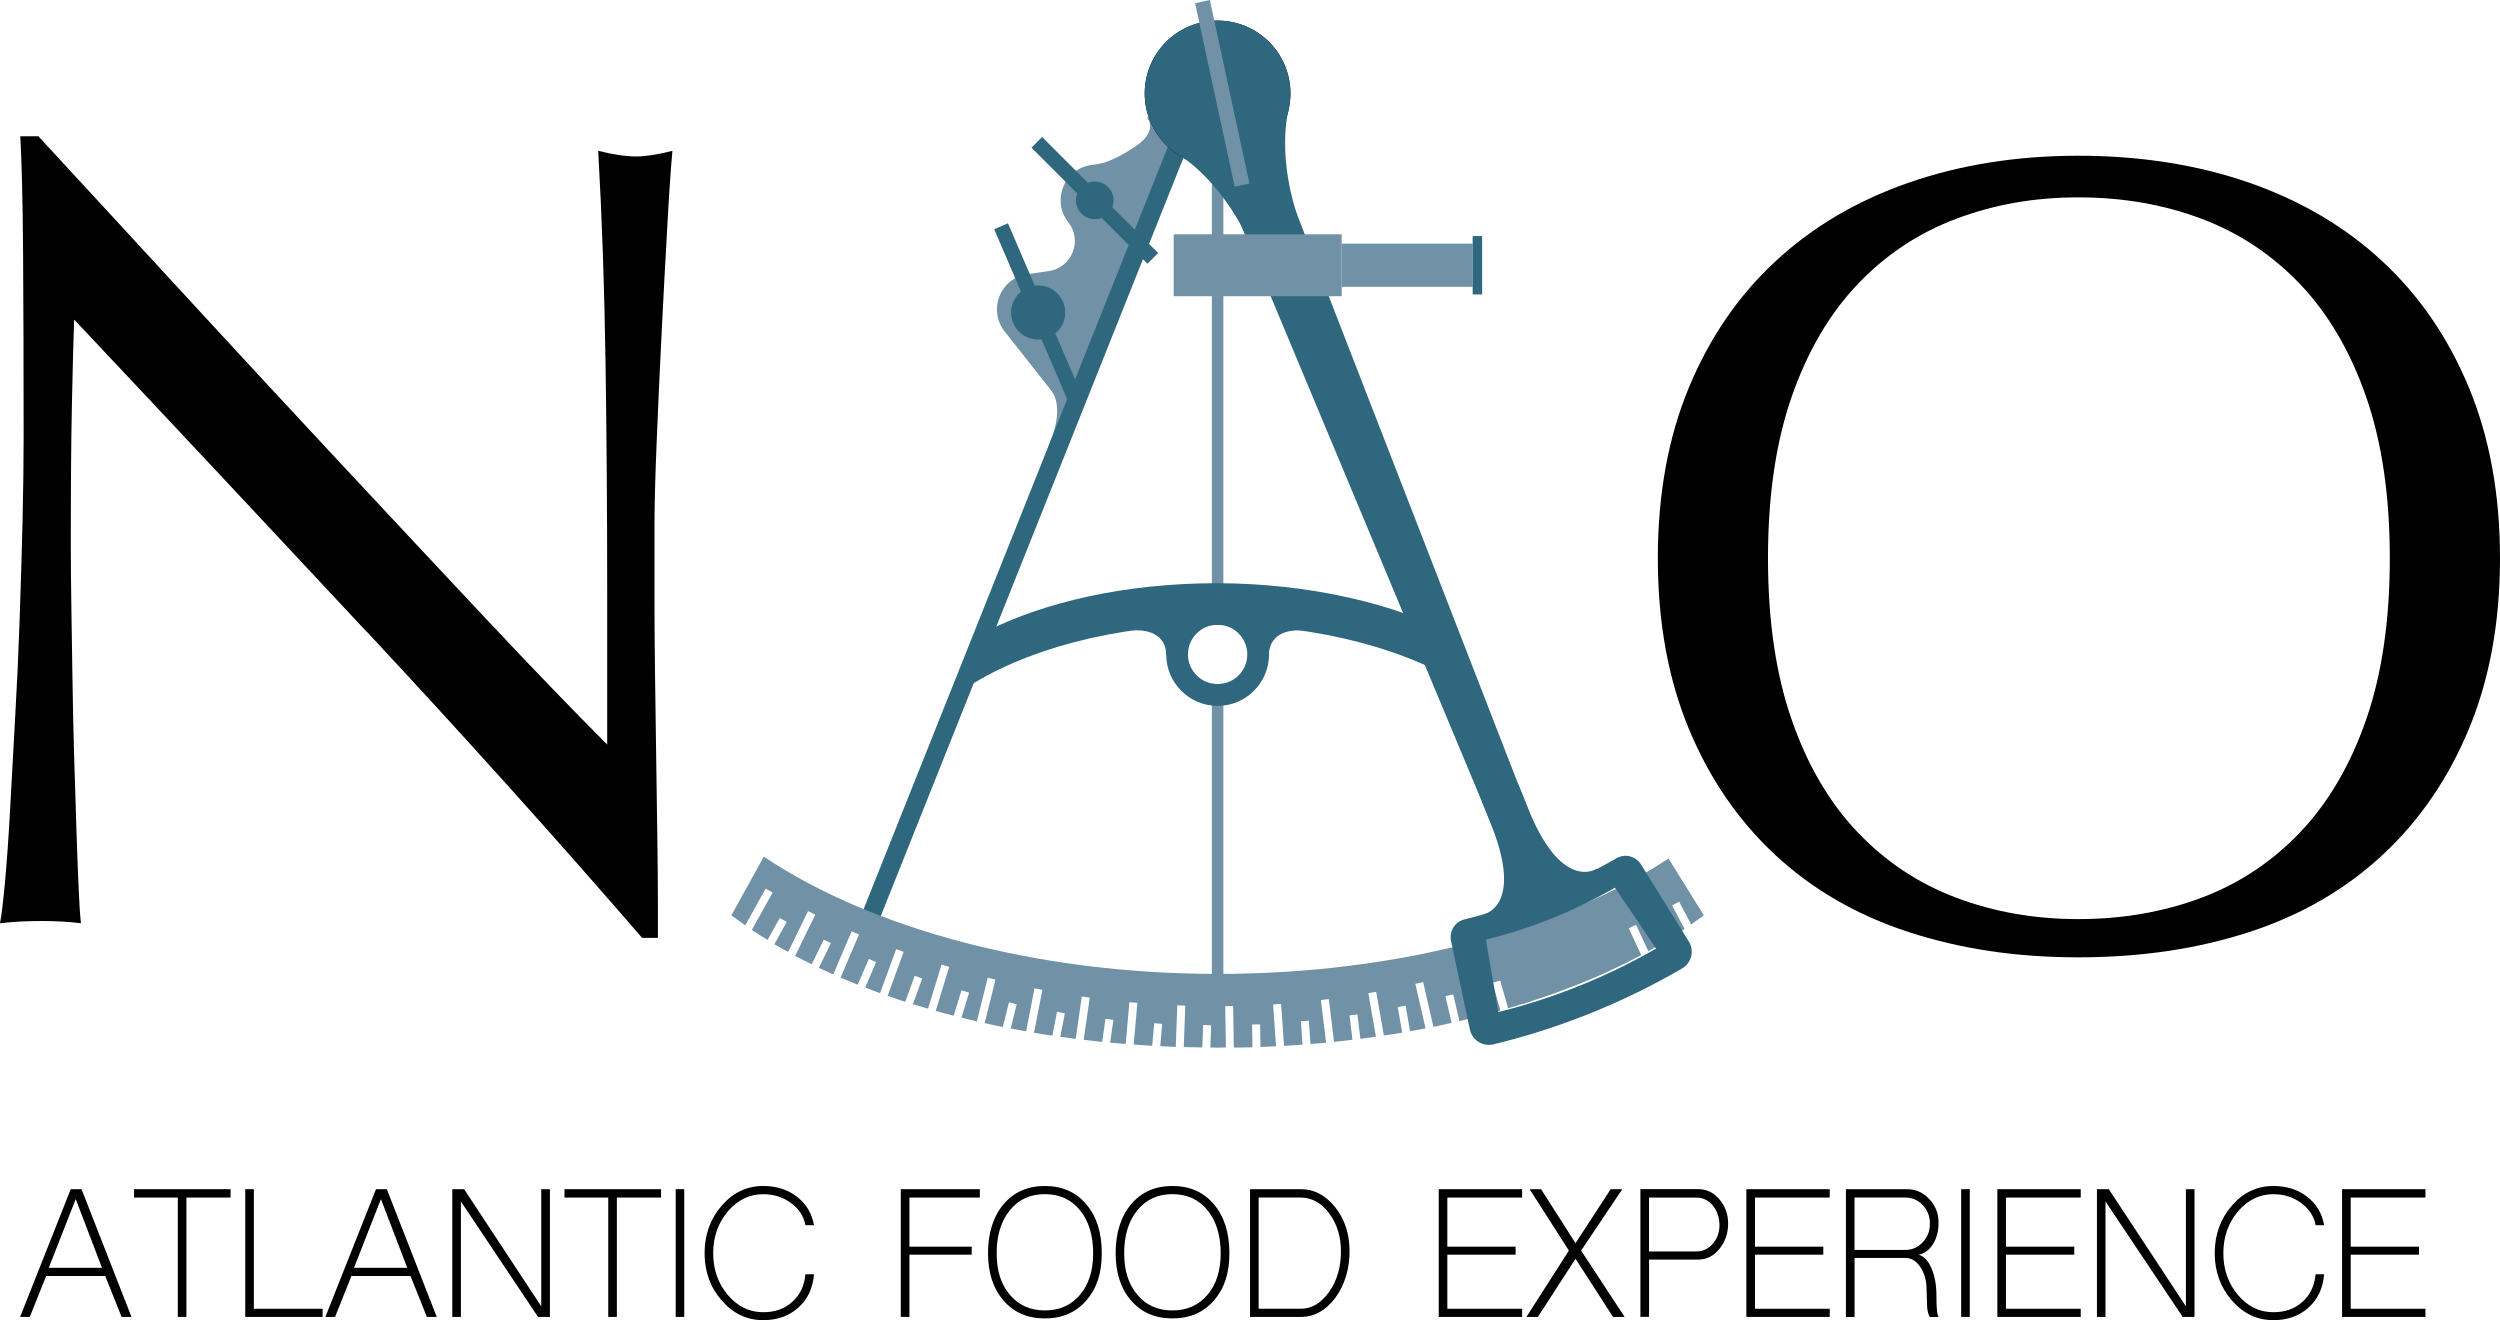 <?xml version="1.0" encoding="UTF-8"?><svg id="Capa_2" xmlns="http://www.w3.org/2000/svg" width="447.39" height="236.25" viewBox="0 0 447.39 236.25"><g id="b"><g id="c"><g><path d="M18.25,226.88l-4.7-12.3-4.82,12.3h9.52Zm-14.65,8.79l9.06-22.86h1.93l8.94,22.86h-1.77l-2.93-7.32H8.26l-2.93,7.32h-1.73Z" fill="#000000"/><polygon points="31.82 235.67 31.82 214.31 23.99 214.31 23.99 212.81 41.26 212.81 41.26 214.31 33.36 214.31 33.36 235.67 31.82 235.67" fill="#000000"/><polygon points="43.89 212.81 45.43 212.81 45.43 234.21 57.73 234.21 57.73 235.67 43.89 235.67 43.89 212.81" fill="#000000"/><path d="M72.88,226.88l-4.71-12.3-4.82,12.3h9.53Zm-14.65,8.79l9.06-22.86h1.93l8.94,22.86h-1.77l-2.93-7.32h-10.57l-2.93,7.32h-1.73Z" fill="#000000"/><polygon points="80.94 235.67 80.94 212.81 83.06 212.81 96.86 233.78 96.86 212.81 98.41 212.81 98.41 235.67 96.28 235.67 82.48 215.01 82.48 235.67 80.94 235.67" fill="#000000"/><polygon points="108.85 235.67 108.85 214.31 101.02 214.31 101.02 212.81 118.3 212.81 118.3 214.31 110.39 214.31 110.39 235.67 108.85 235.67" fill="#000000"/><rect x="120.92" y="212.81" width="1.53" height="22.86" fill="#000000"/><path d="M129.17,232.74c-2.06-2.34-3.08-5.17-3.08-8.48s1.03-6.15,3.08-8.52c2.03-2.34,4.5-3.5,7.4-3.5,2.39,0,4.42,.64,6.06,1.93,1.64,1.26,2.66,2.96,3.04,5.09h-1.54c-.28-1.6-1.14-2.92-2.58-3.97-1.41-1.05-3.07-1.58-4.98-1.58-2.46,0-4.57,1.03-6.32,3.08-1.75,2.08-2.62,4.57-2.62,7.48s.87,5.4,2.62,7.48c1.75,2.06,3.85,3.08,6.32,3.08,2.11,0,3.85-.61,5.21-1.85,1.39-1.24,2.17-2.88,2.35-4.94h1.54c-.21,2.49-1.14,4.49-2.81,5.97-1.65,1.49-3.74,2.24-6.29,2.24-2.9,0-5.37-1.17-7.4-3.51" fill="#000000"/><polygon points="161.2 235.67 161.2 212.81 175.35 212.81 175.35 214.31 162.75 214.31 162.75 223.1 173.89 223.1 173.89 224.53 162.75 224.53 162.75 235.67 161.2 235.67" fill="#000000"/><path d="M193.28,231.7c1.57-1.86,2.35-4.34,2.35-7.44s-.78-5.74-2.35-7.67-3.66-2.89-6.29-2.89-4.71,.96-6.28,2.89c-1.56,1.93-2.35,4.49-2.35,7.67s.79,5.59,2.35,7.44c1.57,1.88,3.66,2.81,6.28,2.81s4.72-.94,6.29-2.81m-13.69,1.04c-1.85-2.13-2.78-4.96-2.78-8.48s.92-6.57,2.78-8.75c1.85-2.19,4.32-3.27,7.4-3.27s5.55,1.08,7.4,3.27c1.86,2.18,2.78,5.1,2.78,8.75s-.92,6.35-2.78,8.48c-1.85,2.13-4.32,3.2-7.4,3.2s-5.56-1.06-7.4-3.2" fill="#000000"/><path d="M216.1,231.7c1.57-1.86,2.35-4.34,2.35-7.44s-.78-5.74-2.35-7.67-3.66-2.89-6.29-2.89-4.71,.96-6.28,2.89c-1.57,1.93-2.35,4.49-2.35,7.67s.79,5.59,2.35,7.44c1.57,1.88,3.66,2.81,6.28,2.81s4.72-.94,6.29-2.81m-13.68,1.04c-1.85-2.13-2.77-4.96-2.77-8.48s.92-6.57,2.77-8.75c1.85-2.19,4.31-3.27,7.4-3.27s5.56,1.08,7.41,3.27c1.85,2.18,2.78,5.1,2.78,8.75s-.92,6.35-2.78,8.48c-1.85,2.13-4.32,3.2-7.41,3.2s-5.55-1.06-7.4-3.2" fill="#000000"/><path d="M232.76,234.21c1.98,0,3.67-1.01,5.09-3.01,1.41-2.01,2.12-4.42,2.12-7.25,0-2.67-.71-4.95-2.12-6.83-1.42-1.88-3.11-2.81-5.09-2.81h-7.52v19.9h7.52Zm-9.06-21.4h9.06c2.42,0,4.48,1.09,6.21,3.27,1.7,2.16,2.54,4.78,2.54,7.87s-.85,6-2.54,8.29c-1.72,2.29-3.79,3.43-6.21,3.43h-9.06v-22.86h0Z" fill="#000000"/><polygon points="257.47 235.67 257.47 212.81 272.39 212.81 272.39 214.31 259.01 214.31 259.01 223.1 271.23 223.1 271.23 224.53 259.01 224.53 259.01 234.21 272.39 234.21 272.39 235.67 257.47 235.67" fill="#000000"/><polygon points="273.16 235.67 280.76 223.8 273.74 212.81 275.78 212.81 281.95 222.48 288.24 212.81 290.32 212.81 282.95 223.8 290.74 235.67 288.66 235.67 281.95 225.26 275.21 235.67 273.16 235.67" fill="#000000"/><path d="M303.62,223.95c1.13,0,2.1-.46,2.9-1.39,.79-.9,1.19-2,1.19-3.31s-.4-2.53-1.19-3.51c-.8-.95-1.76-1.42-2.9-1.42h-8.52v9.64h8.52Zm-10.06,11.71v-22.86h10.33c1.5,0,2.76,.6,3.79,1.81,1.04,1.21,1.58,2.66,1.58,4.36s-.53,3.29-1.58,4.55c-1.03,1.26-2.29,1.89-3.79,1.89h-8.78v10.25h-1.55Z" fill="#000000"/><polygon points="312.52 235.67 312.52 212.81 327.44 212.81 327.44 214.31 314.07 214.31 314.07 223.1 326.29 223.1 326.29 224.53 314.07 224.53 314.07 234.21 327.44 234.21 327.44 235.67 312.52 235.67" fill="#000000"/><path d="M340.98,223.68c1.21,0,2.25-.46,3.12-1.39,.85-.9,1.27-2,1.27-3.31s-.42-2.39-1.27-3.32c-.87-.9-1.92-1.35-3.12-1.35h-9.1v9.37h9.1Zm-10.64,11.99v-22.86h10.91c1.57,0,2.91,.59,4.01,1.78,1.1,1.15,1.66,2.57,1.66,4.24,0,1.46-.33,2.73-1,3.82-.69,1.08-1.55,1.71-2.58,1.88,.95,.26,1.72,1.07,2.31,2.43,.59,1.36,.89,3.01,.89,4.94,0,1.08,.02,1.88,.08,2.43,.05,.65,.15,1.09,.3,1.35h-1.54c-.26-.31-.42-.87-.5-1.69l-.11-3.28c0-1.54-.38-2.87-1.12-3.97-.71-1.08-1.61-1.62-2.66-1.62h-9.1v10.56h-1.55Z" fill="#000000"/><rect x="350.96" y="212.81" width="1.54" height="22.86" fill="#000000"/><polygon points="357.44 235.67 357.44 212.81 372.36 212.81 372.36 214.31 358.98 214.31 358.98 223.1 371.2 223.1 371.2 224.53 358.98 224.53 358.98 234.21 372.36 234.21 372.36 235.67 357.44 235.67" fill="#000000"/><polygon points="375.26 235.67 375.26 212.81 377.38 212.81 391.18 233.78 391.18 212.81 392.72 212.81 392.72 235.67 390.6 235.67 376.79 215.01 376.79 235.67 375.26 235.67" fill="#000000"/><path d="M399.42,232.74c-2.05-2.34-3.08-5.17-3.08-8.48s1.03-6.15,3.08-8.52c2.03-2.34,4.5-3.5,7.41-3.5,2.39,0,4.4,.64,6.05,1.93,1.65,1.26,2.66,2.96,3.04,5.09h-1.53c-.29-1.6-1.15-2.92-2.59-3.97-1.41-1.05-3.07-1.58-4.97-1.58-2.47,0-4.58,1.03-6.33,3.08-1.75,2.08-2.62,4.57-2.62,7.48s.87,5.4,2.62,7.48c1.74,2.06,3.86,3.08,6.33,3.08,2.11,0,3.84-.61,5.2-1.85,1.39-1.24,2.17-2.88,2.36-4.94h1.53c-.21,2.49-1.14,4.49-2.81,5.97-1.64,1.49-3.73,2.24-6.28,2.24-2.91,0-5.37-1.17-7.41-3.51" fill="#000000"/><polygon points="419.13 235.67 419.13 212.81 434.05 212.81 434.05 214.31 420.67 214.31 420.67 223.1 432.89 223.1 432.89 224.53 420.67 224.53 420.67 234.21 434.05 234.21 434.05 235.67 419.13 235.67" fill="#000000"/><path d="M65.58,113.02c-17.44-18.71-34.87-37.32-52.31-55.83-.14,3.76-.27,8.79-.4,15.09-.14,6.31-.2,14.89-.2,25.75,0,2.82,.04,6.31,.1,10.46,.07,4.16,.13,8.52,.2,13.08,.07,4.56,.16,9.19,.3,13.88,.13,4.7,.27,9.05,.41,13.08,.13,4.03,.26,7.55,.4,10.56,.13,3.02,.27,5.06,.41,6.13-2.15-.27-4.5-.4-7.05-.4-2.68,0-5.16,.13-7.44,.4,.27-1.34,.57-3.82,.9-7.44,.33-3.63,.64-7.95,.91-12.98,.26-5.03,.57-10.49,.9-16.4,.34-5.9,.61-11.8,.81-17.7,.21-5.9,.37-11.68,.51-17.31,.13-5.63,.2-10.66,.2-15.09,0-12.88-.04-23.94-.1-33.2-.07-9.25-.24-16.16-.5-20.72h3.23c8.17,8.86,16.93,18.34,26.25,28.48,9.32,10.13,18.58,20.12,27.77,29.98,9.19,9.86,17.91,19.18,26.15,27.96,8.25,8.79,15.46,16.27,21.63,22.44v-27.37c0-14.09-.1-27.8-.3-41.15-.2-13.35-.64-25.92-1.31-37.73,2.69,.68,4.96,1.01,6.84,1.01,1.61,0,3.76-.33,6.44-1.01-.27,2.95-.58,7.38-.9,13.28-.34,5.91-.68,12.21-1.01,18.91-.34,6.71-.64,13.28-.9,19.72-.27,6.44-.4,11.6-.4,15.49v12.08c0,4.56,.03,9.33,.1,14.28,.07,4.96,.13,9.96,.21,14.99,.07,5.03,.13,9.73,.2,14.09,.06,4.36,.1,8.15,.1,11.37v6.64h-2.82c-15.42-17.84-31.86-36.12-49.3-54.83"/><path d="M427.67,99.9c0-11.13-1.41-20.75-4.23-28.87-2.81-8.11-6.74-14.82-11.77-20.12-5.03-5.3-10.94-9.22-17.71-11.77s-14.11-3.82-22.03-3.82-15.06,1.28-21.83,3.82c-6.78,2.55-12.68,6.47-17.71,11.77s-8.95,12.01-11.77,20.12c-2.82,8.12-4.23,17.74-4.23,28.87s1.41,20.76,4.23,28.87c2.81,8.12,6.74,14.83,11.77,20.12,5.03,5.3,10.93,9.22,17.71,11.77,6.77,2.55,14.04,3.82,21.83,3.82s15.26-1.27,22.03-3.82c6.77-2.54,12.68-6.47,17.71-11.77s8.96-12.01,11.77-20.12c2.82-8.12,4.23-17.74,4.23-28.87m-130.99,0c0-11.4,1.84-21.56,5.53-30.48,3.69-8.92,8.85-16.47,15.5-22.64,6.63-6.16,14.58-10.86,23.84-14.08,9.26-3.22,19.38-4.83,30.38-4.83s21.33,1.6,30.59,4.83c9.26,3.22,17.2,7.91,23.84,14.08,6.64,6.17,11.8,13.72,15.49,22.64s5.54,19.09,5.54,30.48-1.85,21.56-5.54,30.48-8.85,16.46-15.49,22.63c-6.64,6.17-14.58,10.77-23.84,13.78-9.25,3.02-19.45,4.53-30.59,4.53s-21.12-1.51-30.38-4.53c-9.25-3.01-17.2-7.61-23.84-13.78-6.64-6.17-11.81-13.71-15.5-22.63s-5.53-19.08-5.53-30.48"/><path d="M217.9,122.42c-.35,0-.7-.04-1.03-.1v62.75h2.06v-62.75c-.34,.07-.68,.1-1.03,.1" fill="#7091a6"/><path d="M217.9,111.81c.35,0,.69,.04,1.03,.1V24.5h-2.06V111.9c.33-.06,.68-.1,1.03-.1" fill="#7091a6"/><path d="M209.94,27.4l-14.68,2.13c-4.85,.7-7.12,6.39-4.08,10.24,2.59,3.28,.66,8.14-3.49,8.74l-3.83,.55c-4.85,.7-7.11,6.39-4.08,10.24l11.67,14.81,11.07-27.75-.15,.02,7.57-18.99h0Z" fill="#7091a6"/><path d="M205.19,20.88s2.28,2.41-1.87,5.24c-4.14,2.83-6.5,3.18-6.5,3.18l4.49,6.13,13.04-10.17-9.17-4.38h0Z" fill="#7091a6"/><path d="M188,69.73s2.67,2.5,0,9.19,1.76,1.59,1.76,1.59l4.41-12.64-6.17,1.87h0Z" fill="#7091a6"/><rect x="107.32" y="94.21" width="151.38" height="3.31" transform="translate(26.13 230.29) rotate(-68.24)" fill="#2f677e"/><rect x="194.57" y="21.17" width="2.7" height="29.37" transform="translate(32.01 149.01) rotate(-44.99)" fill="#2f677e"/><path d="M263.31,123.55c-10.73-7.18-27.15-11.77-45.56-11.77s-34.55,4.51-45.28,11.59l3.5-10.11c10.62-5.49,25.41-8.89,41.78-8.89s32.4,3.69,43.1,9.59c2.09,1.15,2.46,9.59,2.46,9.59" fill="#2f677e"/><path d="M217.9,111.8c-2.93,0-5.31,2.38-5.31,5.31s2.38,5.31,5.31,5.31,5.31-2.38,5.31-5.31-2.38-5.31-5.31-5.31m0,14.52c-5.08,0-9.2-4.13-9.2-9.2s4.13-9.2,9.2-9.2,9.2,4.13,9.2,9.2-4.13,9.2-9.2,9.2" fill="#2f677e"/><path d="M227.1,117.11s-.31-4.32,5.39-4.32-9.87-3.62-9.87-3.62l2.88,7.95h1.6Z" fill="#2f677e"/><path d="M208.69,117.11s.3-4.32-5.39-4.32,9.86-3.62,9.86-3.62l-2.88,7.95h-1.59Z" fill="#2f677e"/><rect x="271.19" y="170.97" width="1.43" height="8.67" transform="translate(-42.18 97.74) rotate(-18.94)" fill="#7091a6"/><polygon points="276.75 172.61 278.47 177.63 277.13 178.1 275.4 173.07 276.75 172.61" fill="#7091a6"/><rect x="279.44" y="167.9" width="1.43" height="8.66" transform="translate(-44.08 117.26) rotate(-21.96)" fill="#7091a6"/><polygon points="284.86 169.28 286.84 174.21 285.52 174.75 283.53 169.82 284.86 169.28" fill="#7091a6"/><polygon points="287.06 164.5 290.71 172.36 289.41 172.97 285.75 165.11 287.06 164.5" fill="#7091a6"/><path d="M219.25,180.06l1.43-.02,.12,7.44c1.12-.02,2.23-.03,3.33-.06l-.06-4.08,1.43-.02,.07,4.05c.93-.04,1.86-.09,2.78-.13l-.52-7.49,1.43-.1,.52,7.52c1.11-.07,2.21-.14,3.31-.22l-.29-4.19,1.43-.1,.29,4.17c.92-.07,1.86-.14,2.79-.23l-.93-7.63,1.42-.18,.93,7.66c1.11-.12,2.21-.25,3.3-.38l-.53-4.36,1.42-.17,.53,4.37c.94-.12,1.86-.25,2.78-.39l-1.36-7.78,1.41-.25,1.37,7.82c1.1-.17,2.21-.32,3.29-.51l-.81-4.58,1.41-.25,.8,4.57c.93-.17,1.86-.33,2.77-.51l-1.83-7.96,1.4-.32,1.84,8.02c1.09-.22,2.17-.48,3.25-.72l-1.1-4.78,1.4-.32,1.1,4.79c.93-.22,1.85-.44,2.75-.67l-2.32-8.11,1.38-.39,2.33,8.14c1.08-.28,2.16-.55,3.21-.86l-1.42-4.97,1.37-.4,1.42,4.97c8.84-2.58,16.86-5.79,23.82-9.52l-2.23-4.81,1.3-.61,2.19,4.71c.83-.46,1.68-.92,2.48-1.4l-3.99-7.53,1.26-.67,3.94,7.43c.96-.59,1.91-1.18,2.81-1.79l-2.24-4.23,1.26-.67,2.15,4.06c.77-.54,1.54-1.06,2.26-1.62l-6.31-10.16c-19.13,12.61-48.17,20.65-80.7,20.65s-62.09-8.18-81.2-20.98l-5.81,10.49c.8,.61,1.65,1.2,2.49,1.79l3.64-6.56,1.26,.7-3.73,6.7c.9,.61,1.87,1.19,2.82,1.78l2.19-3.93,1.25,.7-2.22,4c.8,.47,1.64,.92,2.46,1.38l3.57-7.31,1.29,.64-3.6,7.38c.96,.51,1.96,1,2.97,1.49l2.15-4.4,1.28,.63-2.16,4.41c.84,.4,1.71,.79,2.58,1.18l3.28-7.71,1.32,.56-3.29,7.72c1.01,.43,2.03,.86,3.07,1.27l1.97-4.61,1.31,.56-1.94,4.56c.88,.34,1.74,.69,2.65,1.01l2.89-7.89,1.34,.49-2.87,7.87c1.04,.37,2.08,.73,3.15,1.07l1.69-4.65,1.35,.49-1.67,4.58c.89,.28,1.8,.55,2.71,.81l2.42-7.89,1.36,.42-2.41,7.88c1.05,.3,2.14,.57,3.22,.85l1.39-4.55,1.37,.42-1.37,4.48c.91,.23,1.82,.44,2.75,.66l1.96-7.82,1.38,.35-1.94,7.78c1.08,.24,2.14,.49,3.25,.71l1.1-4.43,1.39,.35-1.09,4.34c.92,.18,1.84,.35,2.77,.51l1.5-7.7,1.41,.28-1.5,7.68c1.08,.19,2.19,.34,3.29,.51l.83-4.26,1.4,.27-.82,4.19c.92,.13,1.84,.26,2.77,.38l1.08-7.59,1.42,.2-1.07,7.55c1.09,.13,2.19,.26,3.3,.38l.59-4.14,1.42,.2-.58,4.08c.92,.08,1.85,.15,2.78,.22l.66-7.47,1.43,.12-.66,7.46c1.09,.08,2.2,.15,3.31,.22l.36-4.04,1.43,.12-.35,3.99c.92,.04,1.85,.1,2.78,.13l.27-7.44,1.43,.05-.27,7.43c1.1,.03,2.21,.04,3.32,.05l.15-4.01,1.43,.05-.14,3.98c.44,0,.87,.02,1.31,.02,.49,0,.98-.02,1.47-.03l-.12-7.43v.04Z" fill="#7091a6"/><path d="M230.93,16.72c0,7.2-5.84,13.04-13.04,13.04s-13.04-5.84-13.04-13.04,5.83-13.03,13.04-13.03,13.04,5.83,13.04,13.03"/><polygon points="279.74 161.07 273.6 163.55 217.29 28.83 226.9 24.96 279.74 161.07" fill="#2f677e"/><path d="M285.72,155.48s-6.39,4.35-12.49-11.4c-6.1-15.75-9.69-14.41-9.69-14.41l12.88,32.74,10.73-4.32-1.43-2.61h0Z" fill="#2f677e"/><path d="M265.42,163.65s7.62-1.28,1.11-16.87c-6.5-15.59-2.99-17.11-2.99-17.11l13.4,32.53-10.73,4.32-.78-2.87h0Z" fill="#2f677e"/><path d="M211.11,27.82s8.19,4.64,13.53,17.87c5.32,13.25-3.48-21.92-3.48-21.92l-10.05,4.05Z" fill="#2f677e"/><path d="M230.66,19.4s-2.7,9.02,2.63,22.26c5.33,13.25-12.68-18.22-12.68-18.22l10.05-4.05h0Z" fill="#2f677e"/><path d="M229.99,11.86c2.69,6.68-.55,14.27-7.23,16.96-6.68,2.68-14.27-.55-16.96-7.23s.55-14.27,7.23-16.96c6.68-2.69,14.27,.54,16.96,7.23" fill="#2f677e"/><path d="M268.14,181.11c-.75-4.32-1.49-8.63-2.23-12.96,8.08-1.99,15.89-5.13,23.1-9.29,2.45,3.63,4.91,7.26,7.36,10.89-8.8,5.08-18.36,8.92-28.23,11.36m34.08-12.63c-2.85-4.59-5.7-9.18-8.55-13.78-.92-1.48-2.86-2-4.38-1.12-8.52,4.93-17.69,8.63-27.24,10.96-1.7,.42-2.74,2.13-2.38,3.85,1.12,5.29,2.25,10.57,3.38,15.86,.41,1.92,2.33,3.1,4.24,2.64,11.83-2.87,23.19-7.45,33.72-13.57,1.69-.98,2.26-3.17,1.22-4.83" fill="#2f677e"/><rect x="210.04" y="41.93" width="30.06" height="11.08" fill="#7091a6"/><rect x="240.09" y="43.6" width="23.45" height="7.73" fill="#7091a6"/><rect x="263.54" y="42.25" width="1.7" height="10.44" fill="#2f677e"/><rect x="217.38" y="-.09" width="2.7" height="33.59" transform="translate(1.39 46.45) rotate(-12.16)" fill="#7091a6"/><rect x="184.44" y="39.13" width="2.69" height="33.59" transform="translate(-6.99 77.91) rotate(-23.26)" fill="#2f677e"/><path d="M190.54,55c.51,2.62-1.2,5.17-3.82,5.68-2.62,.51-5.17-1.2-5.68-3.82-.52-2.62,1.2-5.17,3.82-5.68,2.62-.52,5.17,1.2,5.68,3.82" fill="#2f677e"/><path d="M199.28,35.85c0,1.86-1.51,3.37-3.37,3.37s-3.37-1.51-3.37-3.37,1.51-3.36,3.37-3.36,3.37,1.51,3.37,3.36" fill="#2f677e"/></g></g></g></svg>